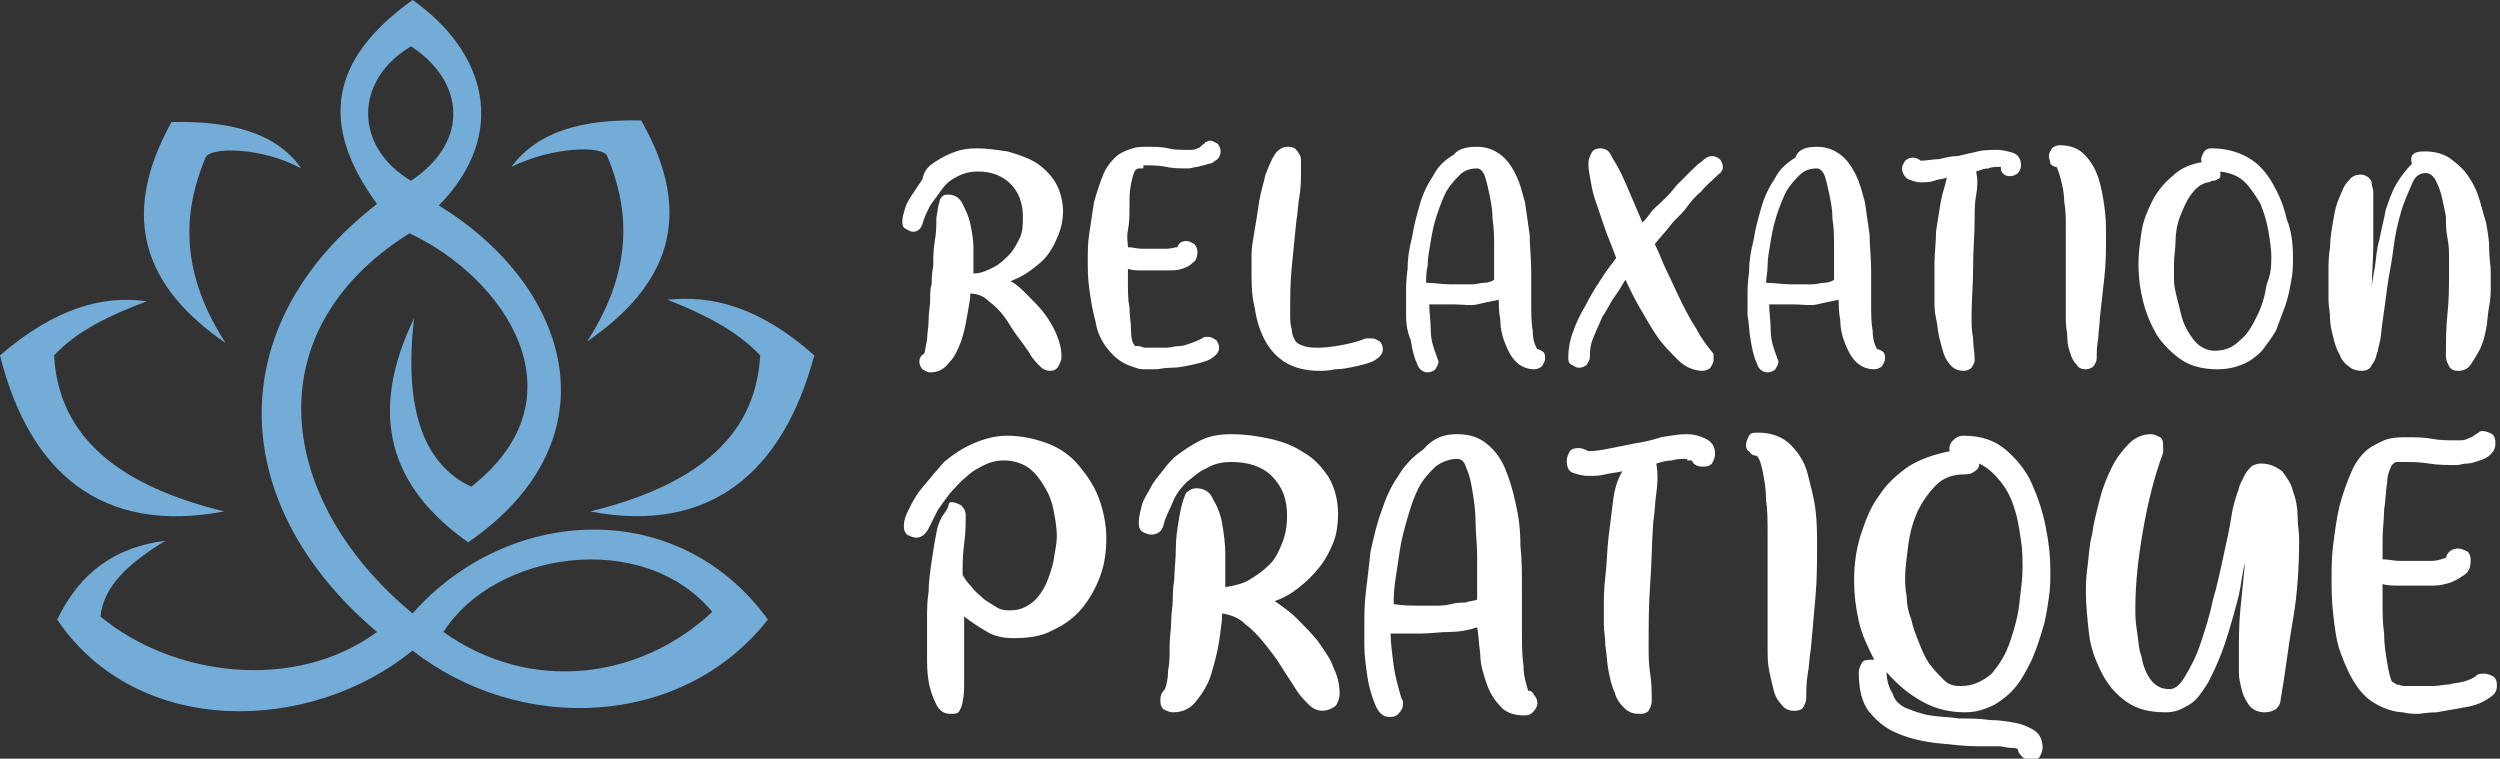 <?xml version="1.0" encoding="utf-8"?>
<!-- Generator: Adobe Illustrator 24.1.0, SVG Export Plug-In . SVG Version: 6.00 Build 0)  -->
<svg version="1.1" id="Layer_1" xmlns="http://www.w3.org/2000/svg" xmlns:xlink="http://www.w3.org/1999/xlink" x="0px" y="0px"
	 width="161.8px" height="49.1px" viewBox="0 0 161.8 49.1" style="enable-background:new 0 0 161.8 49.1;" xml:space="preserve">
<rect x="0" y="0" width="161.8" height="49.1" fill="#333333" stroke="none"/>
<style type="text/css">
	.st0{fill:#FFFFFF;}
	.st1{fill:#74ACD8;}
</style>
<g>
	<path class="st0" d="M60.2,10.7c0.4-0.3,0.9-0.6,1.4-0.8c0.5-0.2,1-0.3,1.6-0.3c0.7,0,1.3,0.1,2,0.2c0.7,0.2,1.3,0.4,1.8,0.7
		s1,0.8,1.3,1.3c0.3,0.5,0.5,1.2,0.5,1.9c0,0.5-0.1,1-0.3,1.5s-0.4,0.9-0.7,1.3c-0.3,0.4-0.7,0.7-1.1,1c-0.4,0.3-0.8,0.5-1.3,0.7
		c0.4,0.2,0.7,0.5,1.1,0.9s0.8,0.8,1.1,1.2c0.3,0.4,0.6,0.9,0.8,1.4c0.2,0.5,0.3,0.9,0.3,1.4c0,0.2-0.1,0.4-0.2,0.6
		c-0.1,0.2-0.3,0.3-0.5,0.3c-0.3,0-0.5-0.1-0.7-0.3c-0.2-0.2-0.5-0.5-0.7-0.9c-0.2-0.3-0.5-0.7-0.8-1.1s-0.5-0.8-0.8-1.2
		c-0.3-0.4-0.6-0.7-1-1c-0.3-0.3-0.7-0.5-1.2-0.5c0,0.4-0.1,0.8-0.2,1.4c-0.1,0.6-0.2,1.1-0.4,1.7c-0.2,0.5-0.4,1-0.8,1.4
		c-0.3,0.4-0.7,0.6-1.2,0.6c-0.2,0-0.3-0.1-0.5-0.2c-0.1-0.1-0.2-0.3-0.2-0.5c0-0.2,0.1-0.4,0.3-0.5c0.1-0.2,0.1-0.5,0.2-0.9
		c0-0.4,0.1-0.8,0.1-1.3c0-0.5,0.1-0.9,0.1-1.3s0-0.8,0.1-1c0-0.3,0-0.7,0.1-1.2c0-0.5,0-1,0.1-1.6s0.1-1,0.1-1.5
		c0.1-0.5,0.1-0.8,0.2-1c0-0.2,0.1-0.3,0.2-0.4c0.1-0.1,0.2-0.1,0.4-0.1c0.4,0,0.7,0.2,0.9,0.6c0.2,0.4,0.4,0.8,0.5,1.3
		c0.1,0.5,0.2,1,0.2,1.5c0,0.5,0,0.9,0,1.2v0.5c0.5,0,0.9-0.2,1.3-0.4c0.4-0.2,0.7-0.5,1-0.8c0.3-0.3,0.5-0.7,0.7-1.1
		c0.2-0.4,0.2-0.9,0.2-1.4c0-0.9-0.3-1.6-0.8-2.1s-1.2-0.8-2.1-0.8c-0.5,0-0.9,0.1-1.3,0.3s-0.7,0.4-1,0.8s-0.5,0.7-0.8,1.1
		c-0.2,0.4-0.4,0.8-0.5,1.2c-0.1,0.3-0.3,0.5-0.6,0.5c-0.2,0-0.3-0.1-0.5-0.2s-0.2-0.3-0.2-0.5c0-0.3,0.1-0.5,0.2-0.9
		c0.1-0.3,0.3-0.6,0.5-0.9c0.2-0.3,0.4-0.6,0.6-0.9C59.8,11.1,60,10.9,60.2,10.7z"/>
	<path class="st0" d="M74,10.9c-0.1,0-0.2,0-0.3,0c-0.1,0-0.2,0.1-0.2,0.1c-0.1,0.1-0.2,0.4-0.3,0.9c-0.1,0.5-0.1,0.9-0.1,1.5
		c0,0.5,0,1-0.1,1.5s0,0.8,0,1.1c0.3,0,0.6,0.1,0.9,0.1c0.3,0,0.6,0,0.9,0c0.2,0,0.4,0,0.7,0c0.3,0,0.5-0.1,0.7-0.1
		c0.1-0.3,0.3-0.4,0.6-0.4c0.2,0,0.3,0.1,0.5,0.2c0.1,0.1,0.2,0.3,0.2,0.5c0,0.3-0.1,0.6-0.3,0.7c-0.2,0.2-0.4,0.3-0.7,0.4
		c-0.3,0.1-0.6,0.1-0.9,0.1c-0.3,0-0.6,0-0.8,0c-0.3,0-0.6,0-0.9,0c-0.3,0-0.6,0-0.9-0.1c0,0.2,0,0.5,0,1c0,0.5,0,1,0.1,1.5
		c0,0.5,0.1,1,0.1,1.5s0.1,0.8,0.2,0.9c0,0.1,0.1,0.1,0.3,0.1c0.1,0,0.3,0.1,0.4,0.1c0.2,0,0.3,0,0.4,0s0.3,0,0.3,0
		c0.2,0,0.5,0,0.7,0c0.3,0,0.5-0.1,0.8-0.1c0.3,0,0.5-0.1,0.8-0.2c0.3-0.1,0.5-0.2,0.7-0.3c0.1-0.1,0.2-0.1,0.4-0.1
		c0.2,0,0.3,0.1,0.5,0.2c0.1,0.1,0.2,0.3,0.2,0.5c0,0.3-0.2,0.5-0.5,0.7c-0.3,0.2-0.8,0.3-1.2,0.4c-0.5,0.1-0.9,0.2-1.4,0.2
		c-0.5,0-0.8,0.1-1,0.1c-0.3,0-0.5,0-0.8,0c-0.3,0-0.5-0.1-0.8-0.2c-0.6-0.2-1.1-0.6-1.5-1.1c-0.4-0.5-0.7-1.1-0.8-1.8
		c-0.2-0.7-0.3-1.4-0.4-2.1c-0.1-0.7-0.1-1.3-0.1-1.9c0-0.5,0-1.1,0.1-1.7c0.1-0.7,0.2-1.3,0.3-2c0.2-0.7,0.4-1.3,0.6-1.8
		s0.6-1,1-1.3c0.3-0.2,0.6-0.3,0.9-0.4c0.3-0.1,0.6-0.1,1-0.1c0.4,0,0.9,0,1.3,0.1c0.4,0.1,0.8,0.1,1.3,0.1c0.3,0,0.4,0,0.6-0.1
		c0.1,0,0.2-0.1,0.3-0.2c0.1-0.1,0.2-0.1,0.2-0.2c0.1,0,0.2-0.1,0.3-0.1c0.2,0,0.3,0.1,0.5,0.2c0.1,0.1,0.2,0.3,0.2,0.5
		c0,0.2-0.1,0.4-0.2,0.5c-0.2,0.1-0.3,0.3-0.6,0.3c-0.2,0.1-0.4,0.1-0.7,0.2c-0.2,0-0.4,0.1-0.6,0.1c-0.5,0-1,0-1.4-0.1
		c-0.5-0.1-1-0.1-1.5-0.1H74z"/>
	<path class="st0" d="M88.4,21.9c0.1,0,0.1,0,0.2,0c0,0,0.1,0,0.2,0c0.2,0,0.3,0.1,0.5,0.2c0.1,0.1,0.2,0.3,0.2,0.5
		c0,0.3-0.2,0.5-0.5,0.7c-0.3,0.2-0.8,0.3-1.2,0.4c-0.5,0.1-0.9,0.2-1.4,0.2c-0.4,0.1-0.8,0.1-1,0.1c-0.9,0-1.7-0.2-2.3-0.6
		c-0.6-0.4-1-0.9-1.3-1.5c-0.3-0.6-0.5-1.3-0.6-2C81,19.1,81,18.3,81,17.6c0-0.2,0-0.6,0-1.1c0-0.5,0.1-1,0.2-1.6s0.2-1.2,0.3-1.9
		c0.1-0.6,0.3-1.2,0.4-1.7c0.2-0.5,0.4-1,0.6-1.3c0.2-0.3,0.5-0.5,0.8-0.5c0.2,0,0.3,0,0.5,0.1c0.1,0.1,0.2,0.2,0.3,0.4
		c0.1,0.1,0.1,0.3,0.1,0.5c0,0.2,0,0.3,0,0.5c0,0.6,0,1.1-0.1,1.7c-0.1,0.5-0.1,1.1-0.2,1.6c-0.1,1-0.2,2-0.3,3c-0.1,1-0.1,2-0.1,3
		c0,0.4,0,0.7,0.1,1c0,0.3,0.1,0.5,0.2,0.7s0.3,0.3,0.6,0.4c0.3,0.1,0.6,0.1,1,0.1c0.5,0,1.1-0.1,1.6-0.2S87.9,22.1,88.4,21.9z"/>
	<path class="st0" d="M95.6,9.5c0.6,0,1.1,0.2,1.5,0.5c0.4,0.3,0.7,0.7,1,1.3s0.4,1.1,0.6,1.8c0.1,0.7,0.2,1.4,0.3,2.1
		c0,0.7,0.1,1.5,0.1,2.3c0,0.8,0,1.5,0,2.1c0,0.7,0,1.3,0.1,1.8c0,0.5,0.1,0.9,0.3,1.2c0.1,0,0.3,0.1,0.4,0.2
		c0.1,0.1,0.1,0.3,0.1,0.4c0,0.2-0.1,0.3-0.2,0.5c-0.1,0.1-0.3,0.2-0.5,0.2c-0.5,0-0.9-0.2-1.2-0.5c-0.3-0.3-0.5-0.7-0.7-1.2
		c-0.2-0.5-0.3-1-0.3-1.5c-0.1-0.5-0.1-1-0.1-1.3c-0.5,0.1-1,0.2-1.4,0.3s-1,0-1.5,0c-0.3,0-0.5,0-0.8,0c-0.3,0-0.5,0-0.8,0
		c0,0.5,0.1,1.1,0.1,1.7s0.2,1.2,0.4,1.7c0,0.1,0.1,0.2,0.1,0.3c0,0.2-0.1,0.3-0.2,0.5c-0.1,0.1-0.3,0.2-0.5,0.2
		c-0.3,0-0.6-0.2-0.7-0.6c-0.2-0.4-0.3-0.9-0.4-1.5C91,21.3,91,20.7,91,20.2c0-0.5,0-0.9,0-1.1c0-0.5,0-1,0.1-1.7
		c0-0.7,0.1-1.3,0.3-2.1c0.1-0.7,0.3-1.4,0.5-2.1s0.5-1.3,0.9-1.9c0.3-0.6,0.8-1,1.3-1.3C94.4,9.6,95,9.5,95.6,9.5z M92.3,18.3
		c0.5,0,1,0.1,1.5,0.1c0.2,0,0.4,0,0.7,0c0.3,0,0.5,0,0.8,0c0.3,0,0.5-0.1,0.8-0.1c0.2,0,0.5-0.1,0.6-0.2c0-0.1,0-0.4,0-0.8
		c0-0.4,0-0.9,0-1.4c0-0.5,0-1.1-0.1-1.7c0-0.6-0.1-1.1-0.2-1.6c-0.1-0.5-0.2-0.9-0.3-1.2c-0.1-0.3-0.3-0.5-0.5-0.5
		c-0.4,0-0.8,0.1-1.1,0.4s-0.6,0.6-0.9,1.1c-0.2,0.4-0.4,0.9-0.6,1.5c-0.2,0.6-0.3,1.1-0.4,1.7s-0.2,1.1-0.2,1.6
		C92.3,17.6,92.3,18,92.3,18.3z"/>
	<path class="st0" d="M110.9,23.3c0,0.2-0.1,0.3-0.2,0.5c-0.1,0.1-0.3,0.2-0.5,0.2c-0.5,0-1.1-0.2-1.6-0.7s-1-1-1.4-1.6
		c-0.4-0.6-0.8-1.3-1.2-2s-0.6-1.2-0.8-1.6c-0.2,0.3-0.4,0.7-0.7,1.1s-0.5,0.9-0.8,1.3c-0.2,0.5-0.4,0.9-0.6,1.4
		c-0.2,0.5-0.2,0.9-0.2,1.2c0,0.2-0.1,0.3-0.2,0.5c-0.1,0.1-0.3,0.2-0.5,0.2c-0.2,0-0.3-0.1-0.5-0.2s-0.2-0.3-0.2-0.5
		c0-0.5,0.1-1.1,0.3-1.6c0.2-0.6,0.5-1.2,0.8-1.7c0.3-0.6,0.6-1.1,1-1.7c0.3-0.5,0.7-1,1-1.4c-0.1-0.3-0.3-0.8-0.5-1.3
		c-0.2-0.5-0.4-1.1-0.6-1.7c-0.2-0.6-0.4-1.1-0.5-1.7c-0.1-0.6-0.2-1-0.2-1.4c0-0.3,0.1-0.5,0.2-0.7c0.1-0.2,0.3-0.3,0.6-0.3
		c0.2,0,0.4,0.1,0.5,0.2c0.1,0.1,0.2,0.3,0.3,0.5c0.4,0.6,0.7,1.3,1,2c0.3,0.7,0.6,1.4,0.9,2.1c0.1-0.1,0.3-0.3,0.5-0.6
		c0.2-0.3,0.5-0.5,0.8-0.8c0.3-0.3,0.6-0.6,0.9-1c0.3-0.3,0.6-0.6,0.9-0.9s0.5-0.5,0.8-0.7c0.2-0.2,0.4-0.3,0.6-0.3
		c0.2,0,0.4,0.1,0.5,0.2c0.1,0.1,0.2,0.3,0.2,0.5c0,0.1,0,0.2-0.1,0.3c0,0.1-0.1,0.1-0.2,0.2c-0.4,0.4-0.8,0.7-1.1,1.1
		c-0.4,0.3-0.7,0.7-1,1.1c-0.3,0.4-0.7,0.7-1,1.1c-0.3,0.4-0.7,0.8-1,1.2c0.3,0.6,0.5,1.2,0.8,1.8c0.3,0.6,0.6,1.3,0.9,1.9
		c0.3,0.6,0.6,1.2,1,1.8c0.3,0.6,0.7,1.1,1.1,1.6C110.9,22.9,110.9,23.1,110.9,23.3z"/>
	<path class="st0" d="M117.6,9.5c0.6,0,1.1,0.2,1.5,0.5c0.4,0.3,0.7,0.7,1,1.3s0.4,1.1,0.6,1.8c0.1,0.7,0.2,1.4,0.3,2.1
		c0,0.7,0.1,1.5,0.1,2.3c0,0.8,0,1.5,0,2.1c0,0.7,0,1.3,0.1,1.8c0,0.5,0.1,0.9,0.3,1.2c0.1,0,0.3,0.1,0.4,0.2
		c0.1,0.1,0.1,0.3,0.1,0.4c0,0.2-0.1,0.3-0.2,0.5c-0.1,0.1-0.3,0.2-0.5,0.2c-0.5,0-0.9-0.2-1.2-0.5c-0.3-0.3-0.5-0.7-0.7-1.2
		c-0.2-0.5-0.3-1-0.3-1.5c-0.1-0.5-0.1-1-0.1-1.3c-0.5,0.1-1,0.2-1.4,0.3s-1,0-1.5,0c-0.3,0-0.5,0-0.8,0c-0.3,0-0.5,0-0.8,0
		c0,0.5,0.1,1.1,0.1,1.7s0.2,1.2,0.4,1.7c0,0.1,0.1,0.2,0.1,0.3c0,0.2-0.1,0.3-0.2,0.5c-0.1,0.1-0.3,0.2-0.5,0.2
		c-0.3,0-0.6-0.2-0.7-0.6c-0.2-0.4-0.3-0.9-0.4-1.5c-0.1-0.5-0.1-1.1-0.2-1.6c0-0.5,0-0.9,0-1.1c0-0.5,0-1,0.1-1.7
		c0-0.7,0.1-1.3,0.3-2.1c0.1-0.7,0.3-1.4,0.5-2.1s0.5-1.3,0.9-1.9c0.3-0.6,0.8-1,1.3-1.3C116.4,9.6,117,9.5,117.6,9.5z M114.3,18.3
		c0.5,0,1,0.1,1.5,0.1c0.2,0,0.4,0,0.7,0c0.3,0,0.5,0,0.8,0c0.3,0,0.5-0.1,0.8-0.1c0.2,0,0.5-0.1,0.6-0.2c0-0.1,0-0.4,0-0.8
		c0-0.4,0-0.9,0-1.4c0-0.5,0-1.1-0.1-1.7c0-0.6-0.1-1.1-0.2-1.6c-0.1-0.5-0.2-0.9-0.3-1.2c-0.1-0.3-0.3-0.5-0.5-0.5
		c-0.4,0-0.8,0.1-1.1,0.4s-0.6,0.6-0.9,1.1c-0.2,0.4-0.4,0.9-0.6,1.5c-0.2,0.6-0.3,1.1-0.4,1.7s-0.2,1.1-0.2,1.6
		C114.4,17.6,114.3,18,114.3,18.3z"/>
	<path class="st0" d="M129.5,10.8c-0.3,0-0.6,0-0.8,0.1c-0.3,0-0.5,0.1-0.8,0.2c0.1,0.5,0.1,1,0,1.5c-0.1,0.5-0.1,1-0.1,1.5
		c0,1.1-0.1,2.1-0.1,3.2c0,1.1-0.1,2.1-0.1,3.2c0,0.5,0,0.9,0.1,1.4c0,0.5,0.1,0.9,0.1,1.4c0,0.2-0.1,0.3-0.2,0.5
		c-0.1,0.1-0.3,0.2-0.5,0.2c-0.3,0-0.6-0.1-0.8-0.3c-0.2-0.2-0.4-0.5-0.5-0.8s-0.2-0.7-0.3-1.1c-0.1-0.4-0.1-0.8-0.2-1.2
		s-0.1-0.8-0.1-1.1c0-0.3,0-0.6,0-0.8c0-0.5,0-1,0-1.7c0-0.6,0.1-1.3,0.1-2c0.1-0.7,0.2-1.3,0.3-1.9c0.1-0.6,0.3-1.1,0.4-1.6
		c-0.3,0.1-0.6,0.1-0.8,0.2c-0.3,0.1-0.6,0.1-0.9,0.1c-0.3,0-0.5-0.1-0.8-0.2c-0.2-0.1-0.4-0.4-0.4-0.7c0-0.2,0.1-0.3,0.2-0.5
		c0.1-0.1,0.3-0.2,0.5-0.2c0.2,0,0.4,0.1,0.5,0.2c0.4,0,0.8-0.1,1.2-0.1c0.4-0.1,0.8-0.2,1.2-0.2c0.4-0.1,0.9-0.2,1.3-0.3
		c0.4-0.1,0.9-0.1,1.3-0.1c0.3,0,0.7,0.1,1,0.2c0.3,0.1,0.5,0.4,0.5,0.8c0,0.2-0.1,0.4-0.2,0.5c-0.1,0.1-0.3,0.2-0.5,0.2
		c-0.3,0-0.5-0.1-0.6-0.4H129.5z"/>
	<path class="st0" d="M132.6,10.1c0-0.2,0.1-0.3,0.2-0.5c0.1-0.1,0.3-0.2,0.5-0.2c0.7,0,1.2,0.2,1.6,0.6c0.4,0.4,0.7,0.9,0.9,1.5
		c0.2,0.6,0.3,1.2,0.4,1.9c0.1,0.7,0.1,1.2,0.1,1.8c0,0.9,0,1.8-0.1,2.7s-0.2,1.8-0.3,2.7c0,0.4-0.1,0.9-0.1,1.3
		c-0.1,0.5-0.1,0.9-0.1,1.3c0,0.2-0.1,0.3-0.2,0.5c-0.1,0.1-0.3,0.2-0.5,0.2c-0.3,0-0.5-0.1-0.6-0.3c-0.2-0.2-0.3-0.4-0.4-0.7
		c-0.1-0.3-0.2-0.6-0.2-1c0-0.4-0.1-0.7-0.1-1.1c0-0.4,0-0.7,0-1c0-0.3,0-0.5,0-0.7c0-0.3,0-0.6,0-1.1c0-0.5,0-1,0-1.5
		c0-0.6,0-1.1,0-1.7c0-0.6,0-1.2-0.1-1.7c0-0.5-0.1-1-0.2-1.4s-0.2-0.7-0.3-0.9c-0.2,0-0.3-0.1-0.4-0.2
		C132.7,10.4,132.6,10.3,132.6,10.1z"/>
	<path class="st0" d="M148.4,16.6c0,0.5,0,1-0.1,1.5c-0.1,0.6-0.2,1.1-0.4,1.7c-0.2,0.5-0.4,1.1-0.6,1.6c-0.3,0.5-0.6,0.9-0.9,1.3
		c-0.4,0.4-0.8,0.7-1.3,0.9s-1,0.3-1.6,0.3c-0.9,0-1.7-0.2-2.3-0.6s-1.2-1-1.6-1.6c-0.4-0.7-0.7-1.4-0.9-2.2
		c-0.2-0.8-0.3-1.6-0.3-2.4c0-0.7,0.1-1.4,0.2-2.1s0.4-1.4,0.7-2s0.8-1.2,1.3-1.6c0.5-0.5,1.2-0.8,1.9-0.9c-0.1-0.2,0-0.4,0.1-0.6
		c0.1-0.2,0.3-0.3,0.5-0.3c0.9,0,1.7,0.2,2.4,0.6c0.7,0.4,1.2,1,1.6,1.7c0.4,0.7,0.7,1.4,0.9,2.3C148.3,14.9,148.4,15.8,148.4,16.6z
		 M147,16.6c0-0.5-0.1-1.1-0.2-1.7s-0.3-1.2-0.5-1.7c-0.3-0.5-0.6-1-1-1.4c-0.4-0.4-0.9-0.6-1.6-0.7c0,0.1,0,0.2,0,0.3
		s-0.1,0.2-0.2,0.2c-0.1,0.1-0.2,0.1-0.3,0.1c-0.1,0-0.2,0.1-0.3,0.1c-0.5,0.1-0.8,0.4-1.1,0.8c-0.3,0.4-0.5,0.9-0.7,1.4
		c-0.2,0.5-0.3,1.1-0.3,1.6s-0.1,1-0.1,1.5c0,0.3,0,0.6,0,1c0,0.4,0.1,0.8,0.2,1.2c0.1,0.4,0.2,0.8,0.3,1.2c0.1,0.4,0.3,0.8,0.5,1.1
		c0.2,0.3,0.4,0.6,0.7,0.8c0.3,0.2,0.6,0.3,0.9,0.3c0.7,0,1.2-0.2,1.7-0.7c0.5-0.4,0.8-1,1.1-1.6s0.5-1.3,0.6-2
		C147,17.7,147,17.1,147,16.6z"/>
	<path class="st0" d="M156.9,9.8c0.6,0,1.1,0.1,1.6,0.4c0.4,0.3,0.8,0.6,1.1,1c0.3,0.4,0.6,0.9,0.8,1.5s0.3,1.1,0.5,1.7
		c0.1,0.6,0.2,1.1,0.2,1.7c0,0.6,0.1,1.1,0.1,1.5c0,0.2,0,0.5,0,0.9c0,0.4,0,0.8-0.1,1.3c-0.1,0.5-0.1,1-0.2,1.5
		c-0.1,0.5-0.2,0.9-0.4,1.3c-0.2,0.4-0.4,0.7-0.6,1c-0.2,0.3-0.5,0.4-0.8,0.4c-0.3,0-0.5-0.1-0.6-0.3s-0.2-0.4-0.2-0.6
		c0-0.9,0-1.9,0.1-2.8s0.1-1.8,0.1-2.8c0-0.2,0-0.5,0-0.8c0-0.4,0-0.8-0.1-1.3s-0.1-0.9-0.1-1.4c-0.1-0.5-0.2-1-0.3-1.4
		c-0.1-0.4-0.3-0.8-0.4-1c-0.2-0.3-0.4-0.4-0.6-0.4c-0.4,0-0.7,0.2-0.9,0.7s-0.5,1.1-0.7,1.8c-0.2,0.7-0.4,1.5-0.5,2.4
		c-0.1,0.9-0.3,1.7-0.4,2.5c-0.1,0.8-0.2,1.5-0.3,2.2c-0.1,0.7-0.1,1.1-0.2,1.4c0,0.1-0.1,0.3-0.1,0.5c-0.1,0.2-0.1,0.4-0.2,0.6
		s-0.2,0.3-0.3,0.5c-0.1,0.1-0.3,0.2-0.5,0.2c-0.4,0-0.7-0.1-0.9-0.3c-0.3-0.2-0.5-0.5-0.6-0.8c-0.2-0.3-0.3-0.7-0.4-1.1
		c-0.1-0.4-0.2-0.8-0.2-1.2c0-0.4-0.1-0.8-0.1-1.2c0-0.4,0-0.7,0-0.9c0-0.2,0-0.6,0-1c0-0.4,0-0.9,0.1-1.5c0-0.5,0.1-1.1,0.2-1.7
		c0.1-0.6,0.2-1.1,0.4-1.5c0.2-0.5,0.3-0.8,0.6-1.1c0.2-0.3,0.5-0.4,0.8-0.4c0.2,0,0.4,0.1,0.5,0.2s0.2,0.2,0.2,0.4
		c0,0.2,0.1,0.3,0.1,0.5s0,0.3,0,0.5c0,1,0,1.9,0,2.9c0,1-0.1,1.9-0.1,2.9c0-0.4,0.1-0.8,0.2-1.4s0.1-1.2,0.3-1.8
		c0.1-0.6,0.3-1.3,0.4-1.9c0.2-0.6,0.4-1.2,0.7-1.7c0.3-0.5,0.6-0.9,1-1.3C155.9,9.9,156.4,9.8,156.9,9.8z"/>
	<path class="st0" d="M61.6,32.5c0.2,0,0.4,0.1,0.6,0.2c0.2,0.2,0.3,0.4,0.3,0.6c0,0.6,0,1.2-0.1,1.9s-0.1,1.4-0.1,2
		c0.1,0.2,0.3,0.5,0.6,0.8c0.2,0.3,0.5,0.5,0.7,0.7s0.6,0.4,0.9,0.6s0.6,0.2,0.9,0.2c0.6,0,1-0.2,1.4-0.5c0.4-0.3,0.7-0.8,0.9-1.2
		c0.2-0.5,0.4-1,0.5-1.6c0.1-0.6,0.2-1.1,0.2-1.5c0-0.5-0.1-1.1-0.2-1.6c-0.1-0.6-0.3-1.1-0.6-1.6c-0.3-0.5-0.6-0.9-1-1.2
		c-0.4-0.3-1-0.5-1.6-0.5c-0.5,0-0.9,0.1-1.3,0.3c-0.4,0.2-0.8,0.4-1.2,0.8c-0.4,0.3-0.7,0.7-1,1c-0.3,0.4-0.6,0.8-0.8,1.1
		c-0.1,0.2-0.2,0.4-0.3,0.6s-0.2,0.4-0.3,0.6c-0.1,0.2-0.2,0.3-0.3,0.4c-0.1,0.1-0.3,0.2-0.5,0.2c-0.2,0-0.4-0.1-0.6-0.2
		c-0.2-0.2-0.2-0.4-0.2-0.6c0-0.3,0.1-0.6,0.3-1c0.2-0.4,0.4-0.8,0.7-1.2s0.6-0.7,0.9-1.1c0.3-0.3,0.5-0.6,0.7-0.8
		c0.6-0.5,1.2-0.9,1.9-1.2c0.7-0.3,1.4-0.5,2.2-0.5c0.9,0,1.8,0.2,2.6,0.5c0.8,0.3,1.5,0.8,2,1.4s1,1.3,1.3,2.1
		c0.3,0.8,0.5,1.7,0.5,2.6c0,0.9-0.1,1.7-0.4,2.5c-0.3,0.8-0.7,1.5-1.2,2.1c-0.5,0.6-1.2,1.1-1.9,1.4c-0.7,0.4-1.6,0.5-2.5,0.5
		c-0.6,0-1.2-0.1-1.7-0.4c-0.5-0.3-1-0.6-1.5-1c0,0.4,0,0.9,0,1.3c0,0.5,0,1,0,1.5c0,0.5,0,1,0,1.4c0,0.5,0,0.9-0.1,1.3
		c0,0.2-0.1,0.4-0.2,0.6c-0.1,0.2-0.3,0.2-0.6,0.2c-0.4,0-0.7-0.2-0.9-0.6c-0.2-0.4-0.4-0.9-0.5-1.5c-0.1-0.6-0.1-1.1-0.1-1.7
		c0-0.6,0-1,0-1.2c0-0.2,0-0.6,0-1.2c0-0.5,0-1.1,0.1-1.7c0-0.6,0.1-1.3,0.2-2c0.1-0.7,0.2-1.3,0.3-1.8c0.1-0.6,0.3-1,0.6-1.4
		S61.3,32.5,61.6,32.5z"/>
	<path class="st0" d="M76,29.6c0.5-0.4,1.1-0.8,1.7-1.1c0.6-0.3,1.3-0.4,2-0.4c0.8,0,1.6,0.1,2.5,0.3s1.6,0.5,2.2,0.9
		c0.7,0.4,1.2,1,1.6,1.6c0.4,0.7,0.6,1.5,0.6,2.4c0,0.6-0.1,1.3-0.3,1.8s-0.5,1.1-0.9,1.6c-0.4,0.5-0.8,0.9-1.3,1.3
		c-0.5,0.4-1,0.7-1.6,0.9c0.4,0.3,0.9,0.6,1.4,1.1c0.5,0.5,1,1,1.4,1.5c0.4,0.6,0.8,1.1,1,1.7c0.3,0.6,0.4,1.2,0.4,1.7
		c0,0.3-0.1,0.5-0.2,0.7S85.9,46,85.6,46c-0.3,0-0.6-0.1-0.9-0.4s-0.6-0.6-0.9-1.1s-0.6-0.9-0.9-1.4c-0.3-0.5-0.7-1-1.1-1.5
		c-0.4-0.5-0.8-0.9-1.2-1.2c-0.4-0.4-0.9-0.6-1.5-0.7c0,0.5-0.1,1.1-0.2,1.8c-0.1,0.7-0.3,1.4-0.5,2.1s-0.6,1.3-1,1.8
		c-0.4,0.5-0.9,0.7-1.5,0.7c-0.2,0-0.4-0.1-0.6-0.2c-0.2-0.2-0.2-0.4-0.2-0.6c0-0.3,0.1-0.5,0.3-0.7c0.1-0.3,0.2-0.7,0.2-1.2
		c0.1-0.5,0.1-1,0.1-1.6c0-0.6,0.1-1.1,0.1-1.6c0-0.5,0.1-1,0.1-1.3c0-0.3,0-0.8,0.1-1.4c0-0.6,0.1-1.3,0.1-2c0-0.7,0.1-1.3,0.2-1.9
		c0.1-0.6,0.2-1,0.3-1.3c0.1-0.2,0.1-0.4,0.3-0.5c0.1-0.1,0.3-0.2,0.5-0.2c0.5,0,0.9,0.2,1.1,0.7c0.3,0.5,0.5,1,0.6,1.6
		c0.1,0.6,0.2,1.3,0.2,1.9s0,1.1,0,1.5V38c0.6-0.1,1.1-0.2,1.6-0.5c0.5-0.3,0.9-0.6,1.3-1c0.4-0.4,0.6-0.9,0.8-1.4
		c0.2-0.5,0.3-1.1,0.3-1.7c0-1.1-0.3-1.9-1-2.6c-0.6-0.6-1.5-0.9-2.6-0.9c-0.6,0-1.1,0.1-1.6,0.4c-0.5,0.2-0.9,0.6-1.3,0.9
		c-0.4,0.4-0.7,0.8-0.9,1.3s-0.5,1-0.6,1.5c-0.1,0.4-0.4,0.6-0.8,0.6c-0.2,0-0.4-0.1-0.6-0.2c-0.2-0.2-0.2-0.4-0.2-0.6
		c0-0.3,0.1-0.7,0.2-1.1s0.4-0.8,0.6-1.2s0.5-0.7,0.8-1.1S75.8,29.8,76,29.6z"/>
	<path class="st0" d="M94.3,28.1c0.8,0,1.4,0.2,1.9,0.6c0.5,0.4,0.9,0.9,1.2,1.6c0.3,0.7,0.5,1.4,0.7,2.3c0.2,0.9,0.3,1.7,0.3,2.7
		c0.1,0.9,0.1,1.9,0.1,2.8s0,1.8,0,2.7c0,0.8,0,1.6,0.1,2.3c0,0.7,0.2,1.2,0.3,1.6c0.2,0,0.3,0.1,0.4,0.3c0.1,0.1,0.2,0.3,0.2,0.5
		c0,0.2-0.1,0.4-0.3,0.6c-0.2,0.2-0.4,0.2-0.6,0.2c-0.6,0-1.2-0.2-1.5-0.6c-0.4-0.4-0.7-0.9-0.9-1.5c-0.2-0.6-0.4-1.2-0.4-1.9
		c-0.1-0.7-0.1-1.2-0.2-1.7c-0.6,0.2-1.2,0.3-1.8,0.3c-0.6,0-1.2,0.1-1.8,0.1c-0.3,0-0.7,0-1,0s-0.6,0-1,0c0,0.6,0.1,1.3,0.2,2.1
		c0.1,0.7,0.3,1.4,0.5,2.1c0.1,0.1,0.1,0.2,0.1,0.4c0,0.2-0.1,0.4-0.3,0.6c-0.2,0.2-0.4,0.2-0.6,0.2c-0.4,0-0.7-0.3-0.9-0.8
		c-0.2-0.5-0.4-1.1-0.5-1.8c-0.1-0.7-0.2-1.4-0.2-2c0-0.7,0-1.1,0-1.4c0-0.6,0-1.3,0.1-2.1s0.2-1.7,0.3-2.6c0.2-0.9,0.4-1.8,0.7-2.6
		c0.3-0.9,0.6-1.6,1.1-2.3c0.4-0.7,1-1.3,1.6-1.7C92.8,28.3,93.5,28.1,94.3,28.1z M90.2,39.1c0.6,0.1,1.3,0.1,1.9,0.1
		c0.2,0,0.5,0,0.8,0c0.3,0,0.6,0,1-0.1s0.6-0.1,0.9-0.1c0.3-0.1,0.6-0.1,0.8-0.2c0-0.2,0-0.5,0-1.1c0-0.5,0-1.1,0-1.8
		c0-0.7-0.1-1.4-0.1-2.1s-0.1-1.4-0.2-2s-0.2-1.1-0.4-1.5c-0.1-0.4-0.3-0.6-0.6-0.6c-0.5,0-1,0.2-1.4,0.5c-0.4,0.4-0.8,0.8-1.1,1.4
		c-0.3,0.6-0.5,1.2-0.7,1.9c-0.2,0.7-0.4,1.4-0.5,2.1c-0.1,0.7-0.2,1.3-0.3,2S90.2,38.7,90.2,39.1z"/>
	<path class="st0" d="M109.2,29.7c-0.4,0-0.7,0-1,0.1c-0.3,0-0.7,0.1-1,0.2c0.1,0.6,0.1,1.2,0,1.9s-0.1,1.3-0.2,1.9
		c-0.1,1.3-0.1,2.7-0.2,4s-0.1,2.7-0.1,4c0,0.6,0,1.2,0.1,1.8s0.1,1.2,0.1,1.8c0,0.2-0.1,0.4-0.2,0.6c-0.2,0.2-0.4,0.2-0.6,0.2
		c-0.4,0-0.7-0.1-1-0.4c-0.3-0.3-0.5-0.6-0.6-1c-0.2-0.4-0.3-0.9-0.4-1.4c-0.1-0.5-0.1-1-0.2-1.6c0-0.5-0.1-1-0.1-1.4
		c0-0.4,0-0.8,0-1c0-0.6,0-1.3,0.1-2.1s0.1-1.6,0.2-2.5c0.1-0.8,0.2-1.6,0.3-2.4c0.1-0.8,0.3-1.4,0.6-1.9c-0.4,0.1-0.7,0.1-1.1,0.2
		c-0.4,0.1-0.7,0.1-1.1,0.1c-0.4,0-0.7-0.1-1-0.2s-0.4-0.4-0.4-0.8c0-0.2,0.1-0.4,0.2-0.6c0.2-0.2,0.4-0.2,0.6-0.2
		c0.2,0,0.4,0.1,0.6,0.2c0.5,0,1-0.1,1.5-0.2c0.5-0.1,1-0.2,1.5-0.3c0.6-0.1,1.1-0.2,1.7-0.4c0.6-0.1,1.1-0.2,1.7-0.2
		c0.4,0,0.8,0.1,1.2,0.3c0.4,0.2,0.6,0.5,0.6,1c0,0.2-0.1,0.4-0.2,0.6c-0.2,0.2-0.4,0.2-0.6,0.2c-0.3,0-0.6-0.1-0.7-0.4H109.2z"/>
	<path class="st0" d="M113,28.8c0-0.2,0.1-0.4,0.2-0.6s0.3-0.2,0.6-0.2c0.9,0,1.6,0.3,2.1,0.8c0.5,0.5,0.9,1.1,1.1,1.9
		s0.4,1.5,0.5,2.3c0.1,0.8,0.1,1.6,0.1,2.2c0,1.1,0,2.3-0.1,3.4c-0.1,1.1-0.2,2.3-0.3,3.4c-0.1,0.5-0.1,1.1-0.2,1.6
		c-0.1,0.6-0.1,1.1-0.1,1.6c0,0.2-0.1,0.4-0.2,0.6c-0.2,0.2-0.4,0.2-0.6,0.2c-0.3,0-0.6-0.1-0.8-0.4c-0.2-0.2-0.4-0.5-0.5-0.9
		c-0.1-0.4-0.2-0.8-0.3-1.3s-0.1-0.9-0.1-1.4c0-0.5,0-0.9,0-1.2c0-0.4,0-0.7,0-0.9c0-0.3,0-0.8,0-1.3c0-0.6,0-1.2,0-1.9s0-1.4,0-2.2
		c0-0.7,0-1.5-0.1-2.1c0-0.7-0.1-1.3-0.2-1.8s-0.2-0.9-0.4-1.1c-0.2,0-0.4-0.1-0.5-0.3C113.1,29.2,113,29,113,28.8z"/>
	<path class="st0" d="M123.3,45.8c0.5,0.2,1,0.4,1.6,0.5s1.3,0.1,1.9,0.2c0.7,0,1.3,0,2,0.1c0.6,0,1.2,0.1,1.7,0.2
		c0.5,0.1,0.9,0.3,1.2,0.5c0.3,0.2,0.5,0.6,0.5,1.1c0,0.2-0.1,0.4-0.2,0.6c-0.2,0.2-0.4,0.2-0.6,0.2c-0.2,0-0.4-0.1-0.5-0.2
		s-0.3-0.3-0.3-0.5c-0.1-0.1-0.3-0.1-0.5-0.1c-0.2,0-0.5-0.1-0.7-0.1c-0.3,0-0.5,0-0.7,0c-0.2,0-0.4,0-0.6,0c-0.9,0-1.7-0.1-2.7-0.2
		c-0.9-0.1-1.8-0.3-2.5-0.6c-0.8-0.3-1.4-0.8-1.9-1.4c-0.5-0.6-0.7-1.5-0.7-2.6c0-0.2,0.1-0.4,0.2-0.6s0.4-0.2,0.6-0.2h0.2
		c-0.4-0.8-0.8-1.6-1-2.5s-0.3-1.7-0.3-2.6c0-1,0.1-1.9,0.4-2.9c0.3-0.9,0.6-1.8,1.2-2.6c0.5-0.8,1.2-1.4,1.9-1.9
		c0.8-0.5,1.7-0.8,2.7-1c-0.1-0.2,0-0.5,0.2-0.7c0.2-0.2,0.4-0.3,0.7-0.3c1.1,0,2,0.3,2.7,0.9s1.3,1.3,1.7,2.2
		c0.4,0.9,0.7,1.8,0.9,2.8c0.2,1,0.3,1.9,0.3,2.8c0,0.6,0,1.2-0.1,1.8c-0.1,0.7-0.2,1.4-0.4,2c-0.2,0.7-0.4,1.3-0.7,2
		c-0.3,0.6-0.6,1.2-1,1.7s-0.9,0.9-1.4,1.2c-0.6,0.3-1.2,0.5-1.9,0.5c-1,0-1.9-0.2-2.8-0.7c-0.9-0.5-1.6-1.1-2.3-1.9
		c0,0.6,0.2,1.1,0.4,1.4C122.6,45.3,122.9,45.6,123.3,45.8z M126.9,44.4c0.8,0,1.4-0.3,2-0.8c0.5-0.6,0.9-1.2,1.2-2.1
		s0.5-1.6,0.6-2.5c0.1-0.9,0.2-1.6,0.2-2.2c0-0.5,0-1.2-0.1-1.8c-0.1-0.7-0.2-1.4-0.4-2c-0.2-0.7-0.5-1.3-0.9-1.8
		c-0.4-0.5-0.8-0.9-1.4-1.2c0,0.2-0.1,0.4-0.3,0.5c-0.1,0.1-0.3,0.2-0.6,0.2c-0.8,0-1.4,0.2-1.9,0.7s-0.9,1.1-1.2,1.7
		c-0.3,0.7-0.5,1.4-0.6,2.2c-0.1,0.8-0.2,1.5-0.2,2.1c0,0.3,0,0.7,0.1,1.2c0,0.5,0.1,1,0.3,1.5c0.1,0.5,0.3,1,0.5,1.5
		c0.2,0.5,0.4,1,0.7,1.4s0.6,0.7,0.9,1S126.4,44.4,126.9,44.4z"/>
	<path class="st0" d="M146.6,46.1c-0.4,0-0.7-0.1-1-0.4c-0.2-0.3-0.4-0.6-0.5-1c-0.1-0.4-0.2-0.8-0.2-1.2c0-0.4,0-0.8,0-1.1
		c0-1,0-2,0.1-3c0.1-1,0.2-2,0.3-3c-0.1,0.4-0.2,0.9-0.3,1.6c-0.1,0.6-0.3,1.3-0.5,2s-0.4,1.4-0.7,2.2s-0.6,1.4-0.9,2
		c-0.4,0.6-0.7,1.1-1.2,1.4s-0.9,0.5-1.5,0.5c-1.1,0-1.9-0.2-2.6-0.7c-0.7-0.5-1.2-1.1-1.6-1.9c-0.4-0.8-0.7-1.6-0.8-2.5
		c-0.1-0.9-0.2-1.8-0.2-2.7c0-0.4,0-0.9,0.1-1.6c0.1-0.7,0.1-1.4,0.3-2.1c0.1-0.8,0.3-1.5,0.5-2.3c0.2-0.8,0.5-1.5,0.8-2.1
		c0.3-0.6,0.7-1.1,1.1-1.5c0.4-0.4,0.9-0.6,1.4-0.6c0.2,0,0.4,0.1,0.6,0.2s0.2,0.4,0.2,0.6c0,0.1,0,0.1,0,0.2c0,0,0,0.1,0,0.2
		c-0.6,1.6-1,3.3-1.3,5s-0.5,3.4-0.5,5.1c0,0.4,0,0.8,0.1,1.4s0.1,1.2,0.3,1.7c0.1,0.6,0.3,1.1,0.6,1.5c0.3,0.4,0.7,0.6,1.2,0.6
		c0.4,0,0.7-0.3,1-0.8s0.7-1.2,1-2.1s0.6-1.8,0.8-2.8c0.3-1,0.5-2,0.7-2.9c0.2-0.9,0.4-1.8,0.5-2.5c0.1-0.7,0.3-1.3,0.4-1.6
		c0.1-0.2,0.1-0.4,0.2-0.6c0.1-0.2,0.2-0.4,0.3-0.6s0.3-0.4,0.4-0.5s0.4-0.2,0.6-0.2c0.6,0,1,0.2,1.4,0.5c0.3,0.4,0.6,0.8,0.7,1.3
		c0.2,0.5,0.3,1.1,0.3,1.6c0,0.6,0.1,1,0.1,1.5c0,1.7-0.1,3.5-0.4,5.2s-0.5,3.5-0.8,5.2c0,0.2-0.1,0.4-0.3,0.6
		C147.1,46,146.9,46.1,146.6,46.1z"/>
	<path class="st0" d="M155.4,29.9c-0.1,0-0.2,0-0.3,0c-0.1,0-0.2,0.1-0.3,0.2c-0.1,0.2-0.3,0.6-0.3,1.1c-0.1,0.6-0.1,1.2-0.2,1.8
		c0,0.6-0.1,1.3-0.1,1.9c0,0.6,0,1,0,1.3c0.4,0,0.7,0.1,1.1,0.1s0.8,0,1.2,0c0.3,0,0.6,0,0.9,0c0.3,0,0.6-0.1,0.9-0.2
		c0.1-0.4,0.4-0.6,0.8-0.6c0.2,0,0.4,0.1,0.6,0.2c0.2,0.2,0.2,0.4,0.2,0.6c0,0.4-0.1,0.7-0.4,0.9s-0.6,0.4-0.9,0.5s-0.7,0.2-1.1,0.2
		c-0.4,0-0.7,0-1,0c-0.4,0-0.8,0-1.2,0c-0.4,0-0.8,0-1.1-0.1c0,0.2,0,0.7,0,1.3c0,0.6,0,1.2,0.1,1.9c0,0.7,0.1,1.3,0.2,1.9
		s0.2,1,0.3,1.2c0.1,0.1,0.2,0.1,0.3,0.2c0.2,0,0.3,0.1,0.5,0.1c0.2,0,0.4,0,0.6,0c0.2,0,0.3,0,0.4,0c0.3,0,0.6,0,0.9,0
		s0.7-0.1,1-0.1c0.3-0.1,0.7-0.1,1-0.2s0.6-0.2,0.8-0.4c0.1-0.1,0.3-0.1,0.5-0.1c0.2,0,0.4,0.1,0.6,0.2c0.2,0.2,0.2,0.4,0.2,0.6
		c0,0.4-0.2,0.6-0.7,0.9s-0.9,0.4-1.5,0.5s-1.1,0.2-1.7,0.3c-0.6,0-1,0.1-1.2,0.1c-0.3,0-0.6,0-1-0.1c-0.3,0-0.7-0.1-1-0.2
		c-0.8-0.3-1.4-0.7-1.9-1.4c-0.5-0.7-0.8-1.4-1.1-2.2s-0.4-1.7-0.5-2.6c-0.1-0.9-0.1-1.7-0.1-2.3c0-0.6,0-1.3,0.1-2.1
		c0.1-0.8,0.2-1.6,0.4-2.5c0.2-0.8,0.5-1.6,0.8-2.3c0.3-0.7,0.8-1.3,1.3-1.6c0.4-0.2,0.7-0.4,1.1-0.5s0.8-0.1,1.2-0.1
		c0.5,0,1.1,0,1.6,0.1c0.5,0.1,1,0.1,1.6,0.1c0.3,0,0.5,0,0.7-0.1c0.2-0.1,0.3-0.1,0.4-0.2c0.1-0.1,0.2-0.1,0.3-0.2
		c0.1-0.1,0.2-0.1,0.3-0.1c0.2,0,0.4,0.1,0.6,0.2c0.2,0.2,0.2,0.4,0.2,0.6c0,0.3-0.1,0.5-0.3,0.7c-0.2,0.2-0.4,0.3-0.7,0.4
		c-0.3,0.1-0.6,0.2-0.8,0.2c-0.3,0-0.5,0.1-0.7,0.1c-0.6,0-1.2,0-1.8-0.1c-0.6-0.1-1.2-0.1-1.8-0.1H155.4z"/>
</g>
<g>
	<path class="st1" d="M39.3,10.1c1.2,2.9,2,6.9-1.3,12c5.1-3.5,7.1-8,3.5-14.3c-3.8-0.1-6.7,0.7-8.4,3C35.7,9.5,39,9.4,39.3,10.1z"
		/>
	<path class="st1" d="M49.2,23c-0.3,5.5-4.5,8.5-11,10.1C46,34.6,50.7,30.5,52.7,23c-3.6-3.2-6.7-3.9-9.5-3.6
		C45.5,20.3,47.7,21.4,49.2,23z"/>
	<path class="st1" d="M26.7,39.7c-8.7-7.2-10.4-18.2-0.2-24.6c6.2,2.9,11.4,10.6,4,16.4c-3-1.4-4.4-4.9-3.7-10.9
		c-3,6.2-1.6,10.9,3.5,14.5c9.7-6.7,6.6-16.6-1.9-21.8c4.6-4.7,3-10-1.7-13.3c-5.3,3.8-6.1,8-2.3,13.2c-10.2,7.9-9.7,19.5,0,27.7
		c-5.3,3.9-13.2,2.9-17.9-1c0.2-2,1.9-3.5,4.2-4.9c-3.2,0.4-5.5,2-7,5.1c5.2,7.7,16.4,7.4,23,2c6.9,5.4,17.4,5.1,23-2
		C43.9,32.1,32.9,32.7,26.7,39.7z M26.6,3c3.4,2.2,3.9,6.1,0,8.7C22.9,9.5,22.9,5.2,26.6,3z M28.7,40.9c3.3-5.2,12.9-6.7,17.4-1.3
		C41.4,44,34.3,44.9,28.7,40.9z"/>
	<path class="st1" d="M14.6,22.2c-3.3-5.1-2.5-9.1-1.3-12c0.3-0.7,3.6-0.7,6.2,0.7c-1.6-2.3-4.6-3.1-8.4-3
		C7.6,14.2,9.5,18.7,14.6,22.2z"/>
	<path class="st1" d="M14.5,33.1C8,31.5,3.8,28.5,3.5,23c1.5-1.6,3.6-2.6,6-3.5C6.7,19.1,3.6,19.9,0,23C1.9,30.6,6.6,34.6,14.5,33.1
		z"/>
</g>
</svg>
